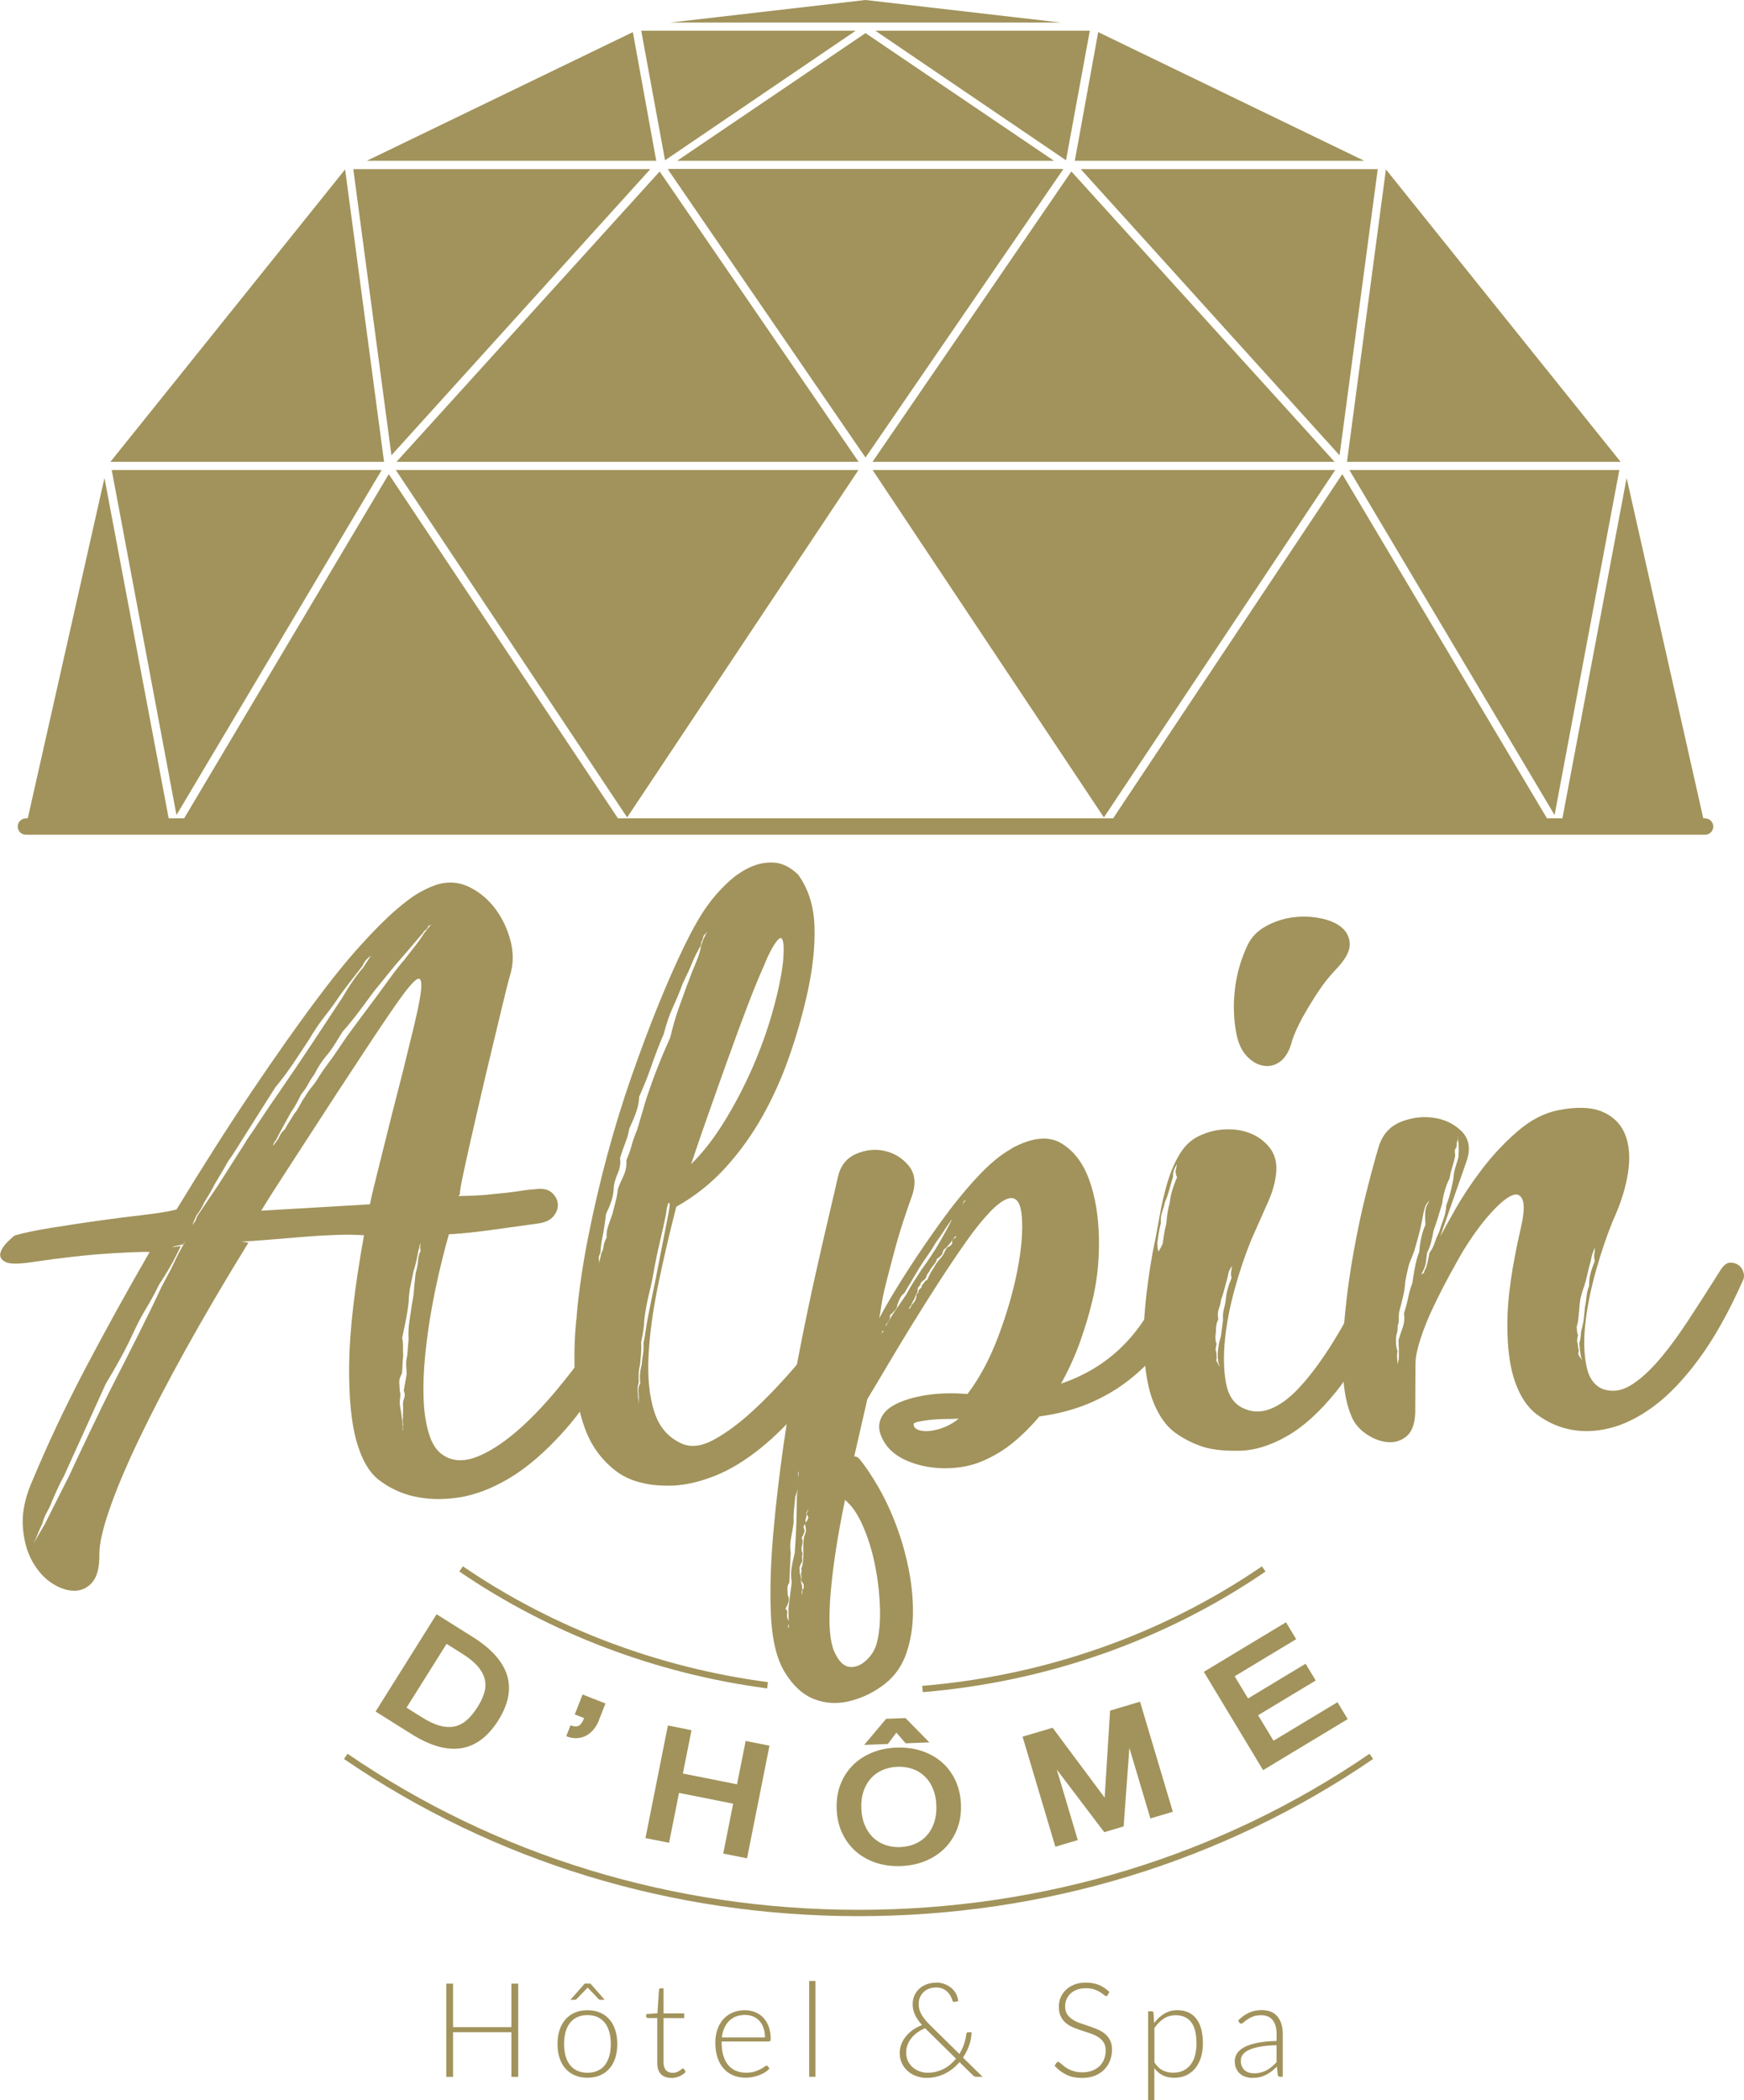 <?xml version="1.0" encoding="UTF-8"?><svg id="Calque_1" xmlns="http://www.w3.org/2000/svg" viewBox="0 0 416.04 500.92"><defs><style>.cls-1{fill:#a1935b;}</style></defs><path class="cls-1" d="M123.62,495.39h-1.62v-10.65h-13.92v10.65h-1.62v-22.23h1.62v10.37h13.92v-10.37h1.62v22.23Z"/><path class="cls-1" d="M140.14,479.5c1.12,0,2.12.19,3.01.57.89.38,1.63.92,2.24,1.63.61.7,1.07,1.55,1.39,2.54.32.99.48,2.1.48,3.32s-.16,2.33-.48,3.32c-.32.99-.78,1.83-1.39,2.53-.61.7-1.35,1.24-2.24,1.62s-1.89.57-3.01.57-2.12-.19-3.01-.57c-.89-.38-1.63-.92-2.25-1.62-.61-.7-1.08-1.54-1.4-2.53-.32-.98-.48-2.09-.48-3.32s.16-2.33.48-3.32c.32-.99.79-1.83,1.4-2.54.61-.7,1.36-1.24,2.25-1.63.88-.38,1.89-.57,3.01-.57ZM140.14,494.41c.93,0,1.75-.16,2.44-.48.7-.32,1.28-.78,1.74-1.38.47-.6.81-1.32,1.04-2.16.23-.84.35-1.79.35-2.84s-.12-1.98-.35-2.83-.58-1.57-1.04-2.18c-.47-.6-1.05-1.07-1.74-1.39-.7-.32-1.51-.49-2.44-.49s-1.75.16-2.44.49c-.7.33-1.28.79-1.74,1.39-.47.6-.82,1.33-1.05,2.18s-.35,1.79-.35,2.83.12,1.99.35,2.84c.24.84.59,1.56,1.05,2.16.47.6,1.05,1.06,1.74,1.38.7.32,1.51.48,2.44.48ZM144.24,477.02h-1.02c-.17,0-.31-.06-.42-.19l-2.45-2.56c-.06-.04-.12-.1-.17-.17-.02.04-.05.08-.08.1-.03.03-.06.05-.08.07l-2.47,2.56c-.05.05-.12.1-.19.13-.07.04-.15.05-.24.05h-1.05l3.43-3.87h1.34l3.41,3.87Z"/><path class="cls-1" d="M160.15,495.64c-1.06,0-1.88-.29-2.47-.88-.59-.59-.88-1.49-.88-2.72v-10.68h-2.25c-.12,0-.21-.03-.28-.09-.07-.06-.11-.15-.11-.27v-.58l2.67-.19.37-5.59c.01-.09.05-.18.12-.25.07-.07.16-.11.27-.11h.7v5.97h4.92v1.12h-4.92v10.61c0,.43.06.8.17,1.11.11.31.26.56.46.76.19.2.42.35.68.44.26.09.54.14.85.14.38,0,.7-.05.97-.16.27-.11.51-.23.71-.36.2-.13.36-.25.49-.36.13-.11.23-.17.3-.17.08,0,.17.05.25.16l.41.66c-.4.44-.9.79-1.52,1.06-.61.27-1.25.4-1.91.4Z"/><path class="cls-1" d="M177.71,479.5c.88,0,1.69.15,2.44.46s1.4.75,1.95,1.33c.55.58.98,1.3,1.29,2.14.31.85.46,1.82.46,2.92,0,.23-.03.39-.1.47s-.18.13-.32.13h-11.28v.3c0,1.17.14,2.21.41,3.09.27.89.66,1.64,1.16,2.24.5.6,1.11,1.06,1.82,1.36s1.51.46,2.39.46c.79,0,1.47-.09,2.04-.26s1.06-.37,1.45-.58c.39-.21.7-.41.93-.58s.4-.26.5-.26c.14,0,.24.05.31.16l.41.5c-.25.31-.58.61-1,.88-.41.27-.88.5-1.38.7-.51.19-1.05.35-1.63.46-.58.12-1.17.17-1.75.17-1.07,0-2.04-.19-2.92-.56s-1.64-.91-2.27-1.63c-.63-.71-1.12-1.58-1.46-2.62-.34-1.03-.52-2.21-.52-3.54,0-1.12.16-2.16.48-3.1s.78-1.76,1.38-2.45c.6-.69,1.34-1.22,2.22-1.61s1.87-.58,2.98-.58ZM177.73,480.62c-.81,0-1.53.13-2.17.38s-1.19.61-1.66,1.08c-.47.47-.84,1.04-1.13,1.7s-.48,1.4-.57,2.21h10.29c0-.84-.12-1.59-.35-2.25-.23-.67-.55-1.23-.97-1.69s-.92-.81-1.51-1.06-1.23-.37-1.95-.37Z"/><path class="cls-1" d="M194.52,472.52v22.86h-1.49v-22.86h1.49Z"/><path class="cls-1" d="M223.35,472.9c.7,0,1.37.12,2,.36.63.24,1.18.57,1.64.97.47.41.84.88,1.12,1.42.28.54.43,1.1.45,1.69-.15.03-.28.06-.39.09-.24.05-.43.08-.57.08-.08,0-.16-.03-.24-.09-.07-.06-.13-.15-.16-.27-.07-.27-.2-.59-.38-.94-.18-.36-.42-.69-.72-1.01s-.68-.58-1.14-.8c-.46-.22-.99-.33-1.61-.33s-1.2.1-1.71.29c-.51.19-.95.47-1.32.82-.37.35-.65.77-.86,1.25-.21.48-.31,1.01-.31,1.59,0,.86.22,1.68.66,2.47.44.79,1.12,1.63,2.04,2.53l7.01,6.91c.47-.75.85-1.54,1.12-2.36.28-.82.46-1.61.54-2.37.02-.14.06-.24.12-.32.06-.08.16-.12.28-.12h.86c-.02.99-.21,2-.56,3.04-.35,1.04-.85,2.04-1.5,2.99l4.68,4.59h-1.4c-.19,0-.34-.02-.46-.06s-.26-.14-.42-.28l-3.22-3.16c-.47.54-.99,1.05-1.56,1.51-.57.46-1.18.86-1.84,1.19-.66.33-1.36.59-2.11.78s-1.54.28-2.36.28-1.56-.13-2.33-.39-1.45-.65-2.05-1.15c-.6-.51-1.09-1.13-1.46-1.87-.37-.74-.56-1.58-.56-2.52,0-.75.14-1.47.41-2.16.27-.69.64-1.31,1.12-1.88.47-.57,1.03-1.08,1.68-1.53.65-.45,1.35-.82,2.11-1.1-.74-.84-1.3-1.65-1.67-2.44s-.56-1.64-.56-2.54c0-.73.13-1.41.4-2.03.27-.62.65-1.17,1.14-1.63.49-.46,1.08-.82,1.77-1.08.69-.26,1.45-.39,2.3-.39ZM216.18,489.6c0,.81.15,1.51.46,2.11.31.6.71,1.1,1.2,1.5s1.04.7,1.64.9c.6.2,1.2.3,1.78.3.73,0,1.43-.08,2.08-.25.65-.17,1.27-.4,1.84-.7.57-.3,1.09-.65,1.57-1.06s.91-.86,1.31-1.35l-7.21-7.09c-.06-.05-.12-.11-.17-.17-.69.29-1.32.64-1.88,1.05s-1.03.86-1.42,1.36c-.39.5-.69,1.03-.9,1.61-.21.58-.31,1.17-.31,1.79Z"/><path class="cls-1" d="M264.28,475.86c-.09.18-.23.27-.41.27-.14,0-.31-.1-.53-.29-.21-.19-.51-.41-.88-.64-.37-.24-.83-.45-1.38-.65-.55-.2-1.23-.3-2.04-.3s-1.52.12-2.14.35c-.62.23-1.13.54-1.54.94-.42.4-.73.86-.95,1.38-.22.52-.32,1.07-.32,1.65,0,.75.16,1.38.48,1.87.32.49.74.91,1.27,1.26s1.12.64,1.79.87c.67.24,1.35.47,2.05.7s1.39.48,2.05.76c.67.28,1.26.63,1.79,1.04s.95.94,1.27,1.55c.32.61.48,1.38.48,2.29s-.16,1.81-.48,2.63-.78,1.54-1.39,2.14-1.35,1.09-2.23,1.44c-.88.35-1.89.53-3.02.53-1.47,0-2.73-.26-3.79-.78-1.06-.52-1.99-1.23-2.78-2.13l.44-.69c.12-.16.27-.24.44-.24.09,0,.21.06.36.19.15.12.32.28.53.46.21.18.46.38.76.6.29.21.63.41,1.02.6.39.18.83.34,1.34.46.5.12,1.08.19,1.72.19.88,0,1.67-.13,2.36-.4.69-.27,1.28-.63,1.75-1.09s.84-1.01,1.09-1.64.38-1.31.38-2.04c0-.79-.16-1.43-.48-1.94-.32-.51-.74-.93-1.27-1.27-.52-.34-1.12-.63-1.79-.86s-1.35-.46-2.05-.68c-.7-.22-1.39-.47-2.05-.74s-1.26-.62-1.79-1.04c-.52-.42-.95-.95-1.27-1.59-.32-.63-.48-1.43-.48-2.38,0-.74.14-1.46.42-2.15s.7-1.3,1.24-1.83c.54-.53,1.22-.95,2.02-1.27s1.72-.48,2.75-.48c1.15,0,2.19.18,3.11.55.92.37,1.75.93,2.51,1.68l-.38.72Z"/><path class="cls-1" d="M273.89,500.92v-21.17h.82c.14,0,.25.03.33.09.08.06.13.16.14.31l.14,2.42c.69-.94,1.5-1.69,2.43-2.25.93-.55,1.97-.83,3.12-.83,1.93,0,3.43.67,4.49,2s1.6,3.33,1.6,5.99c0,1.14-.15,2.21-.45,3.2s-.74,1.85-1.31,2.58c-.58.73-1.29,1.3-2.13,1.72-.84.42-1.82.63-2.92.63s-1.99-.19-2.77-.58-1.45-.96-2.01-1.73v7.64h-1.49ZM280.45,480.69c-1.04,0-1.98.27-2.82.81-.84.54-1.59,1.29-2.24,2.25v8.2c.6.9,1.26,1.54,1.99,1.9.73.37,1.56.55,2.49.55s1.73-.17,2.42-.5c.69-.34,1.27-.81,1.74-1.42.47-.61.82-1.35,1.05-2.2s.35-1.79.35-2.82c0-2.33-.43-4.04-1.28-5.13-.85-1.09-2.09-1.64-3.7-1.64Z"/><path class="cls-1" d="M305.4,495.39c-.31,0-.51-.15-.58-.44l-.22-2c-.43.42-.86.8-1.28,1.13-.42.33-.87.62-1.33.85-.46.23-.96.41-1.49.53-.53.12-1.12.18-1.76.18-.53,0-1.05-.08-1.56-.24s-.95-.4-1.33-.72c-.39-.32-.7-.74-.94-1.25-.24-.51-.35-1.12-.35-1.83,0-.66.19-1.27.57-1.84.38-.57.97-1.06,1.77-1.48.8-.42,1.83-.75,3.09-1.01,1.26-.25,2.78-.4,4.55-.44v-1.63c0-1.45-.31-2.56-.93-3.34s-1.55-1.17-2.77-1.17c-.75,0-1.4.11-1.92.31-.53.21-.98.44-1.34.69-.37.25-.67.48-.9.69-.23.21-.42.31-.58.31-.21,0-.37-.09-.47-.28l-.27-.46c.82-.82,1.68-1.44,2.58-1.85.9-.42,1.92-.63,3.06-.63.84,0,1.57.13,2.2.4.63.27,1.15.65,1.56,1.15.41.5.73,1.1.94,1.81.21.71.31,1.5.31,2.36v10.18h-.6ZM299.11,494.55c.61,0,1.17-.07,1.67-.2.51-.13.98-.31,1.41-.55s.84-.52,1.22-.84c.38-.32.75-.68,1.12-1.05v-4.07c-1.49.04-2.77.15-3.84.34-1.07.18-1.96.43-2.66.75s-1.21.69-1.54,1.12c-.33.43-.49.93-.49,1.48,0,.52.09.98.26,1.36.17.38.4.7.68.94s.61.43.99.54c.38.12.77.17,1.18.17Z"/><path class="cls-1" d="M106.6,347.62c2.18,1,4.67.92,7.48-.25,2.8-1.16,5.75-3.06,8.84-5.67,3.09-2.62,6.24-5.83,9.45-9.64,3.21-3.81,6.31-7.86,9.31-12.16.57-.91,1.26-1.38,2.07-1.43.81-.05,1.5.13,2.09.53.59.41,1.05.94,1.41,1.61.35.67.36,1.32.02,1.96-4.28,7.87-8.59,14.21-12.93,19.02-4.34,4.81-8.59,8.46-12.74,10.95-4.16,2.49-8.19,4.04-12.09,4.64-3.9.6-7.55.51-10.97-.29-2.92-.7-5.58-1.95-7.99-3.75-2.42-1.79-4.26-4.93-5.52-9.41-1.26-4.48-1.84-10.63-1.74-18.44.1-7.81,1.28-18.02,3.54-30.64-1.88-.14-4.1-.16-6.65-.08-2.56.09-5.2.24-7.93.47-2.73.23-5.37.44-7.92.65-2.55.21-4.76.37-6.62.48-.13,0,.16.06.85.14.69.09.91.13.67.15-5.59,9.07-10.58,17.57-14.98,25.51-4.4,7.93-8.13,15.12-11.19,21.54-3.06,6.42-5.39,11.96-6.98,16.61-1.6,4.65-2.39,8.16-2.38,10.53.06,3.12-.5,5.37-1.66,6.75-1.17,1.38-2.63,2.05-4.37,2.04-1.75-.02-3.53-.64-5.35-1.84-1.82-1.2-3.35-2.93-4.61-5.16-1.25-2.23-2.01-4.94-2.25-8.11-.25-3.17.39-6.61,1.92-10.32,3.83-9.21,8.13-18.36,12.9-27.44,4.77-9.08,9.88-18.34,15.32-27.77.49-.15-.14-.21-1.88-.17-1.75.04-4.08.14-7,.32-2.93.17-6.06.45-9.41.83-3.35.38-6.38.78-9.11,1.19-3.59.58-5.9.6-6.93.03-1.03-.56-1.42-1.29-1.16-2.18.26-.89.83-1.76,1.72-2.63.89-.86,1.45-1.36,1.69-1.5,2.21-.63,5.14-1.24,8.79-1.83,3.64-.59,7.36-1.15,11.14-1.68,3.78-.53,7.37-.99,10.78-1.38,3.41-.39,6.04-.82,7.88-1.3,6.72-11.01,12.78-20.51,18.18-28.5,5.4-8,10.21-14.83,14.43-20.51,4.22-5.68,7.94-10.3,11.17-13.86,3.22-3.56,6.02-6.38,8.4-8.45,2.37-2.07,4.41-3.56,6.1-4.48,1.69-.91,3.15-1.52,4.39-1.85,2.58-.65,5.06-.36,7.45.87,2.38,1.24,4.39,2.96,6.01,5.17,1.63,2.22,2.81,4.7,3.53,7.47.73,2.77.72,5.42,0,7.96-.52,1.78-1.15,4.25-1.9,7.41-.75,3.17-1.58,6.62-2.48,10.35-.9,3.74-1.81,7.54-2.7,11.4-.9,3.86-1.72,7.44-2.46,10.72-.74,3.29-1.36,6.1-1.85,8.44-.49,2.34-.72,3.76-.69,4.25l-.35.4c2.74-.03,4.98-.14,6.73-.3,1.74-.16,3.26-.32,4.56-.46,1.3-.14,2.54-.3,3.72-.5,1.17-.19,2.57-.34,4.19-.44,1.37-.08,2.45.26,3.25,1.03.79.77,1.22,1.65,1.28,2.64.06,1-.29,1.95-1.05,2.87-.76.92-2,1.49-3.74,1.72-3.22.44-6.75.93-10.59,1.47-3.84.54-7.06.88-9.68,1.04l-.93.05c-.52,1.78-1.16,4.22-1.91,7.32-.76,3.1-1.47,6.45-2.13,10.05-.67,3.6-1.19,7.35-1.59,11.24-.4,3.89-.53,7.49-.4,10.79.13,3.3.61,6.21,1.45,8.72.83,2.51,2.21,4.21,4.14,5.09ZM16.25,352.55c.99-2.18,2.69-5.78,5.08-10.79,2.39-5.01,4.15-8.61,5.27-10.8,2.24-4.37,4.39-8.62,6.46-12.74,2.07-4.11,3.88-7.84,5.43-11.18.9-1.67,1.69-3.16,2.36-4.45l1.67-3.47,1.69-3.09c-.12.13-.29.39-.52.78-3.21.69-3.39.82-.54.41-1,2.06-1.87,3.73-2.61,5.02-.74,1.29-1.62,2.71-2.65,4.27-.78,1.67-1.74,3.44-2.87,5.32-1.14,1.88-2.15,3.78-3.04,5.7-1,2.18-2.06,4.31-3.19,6.37-1.13,2.07-2.32,4.13-3.57,6.2l-9.95,21.94c-.57,1.03-1.07,2.03-1.51,2.99-.45.97-.89,1.96-1.32,2.98-.32.89-.74,1.79-1.25,2.69-.51.9-.86,1.8-1.06,2.68-.45.9-.81,1.71-1.08,2.4-.27.71-.63,1.51-1.08,2.41l2.72-4.65,5.54-11ZM58.72,272.15c1.26-1.82,2.56-3.74,3.87-5.75,1.32-2.01,2.67-3.99,4.05-5.95,2.87-4.16,5.57-8.16,8.1-11.99,2.52-3.83,4.82-7.31,6.88-10.43.91-1.55,1.79-2.94,2.66-4.18.86-1.24,1.64-2.25,2.35-3.04l1.89-2.92c-.12.13-.35.34-.71.6-.59.54-1.05,1.19-1.38,1.96-.7.92-1.51,1.96-2.44,3.14-.93,1.18-1.91,2.49-2.95,3.92-1.03,1.56-2.22,3.19-3.55,4.89-1.34,1.7-2.57,3.52-3.7,5.46-1.26,1.95-2.55,3.89-3.87,5.85-1.32,1.95-2.74,3.84-4.26,5.68l-7.88,12.45-1.71,2.72c-.57.91-1.15,1.75-1.72,2.54-.56,1.03-1.1,1.97-1.61,2.81-.51.84-1,1.65-1.45,2.43-.45.9-.87,1.67-1.27,2.32-.4.65-.83,1.36-1.28,2.13-.67,1.42-1.29,2.45-1.88,3.11l-.99,2.3c.23-.26.44-.53.61-.78.17-.26.36-.71.58-1.34l5-7.41,6.69-10.5ZM88.26,287.27c.28-1.51.78-3.67,1.49-6.46.71-2.78,1.49-5.92,2.35-9.41.85-3.48,1.79-7.19,2.81-11.12,1.02-3.93,1.98-7.79,2.88-11.59,1.52-5.96,2.4-10.1,2.64-12.42.24-2.32-.1-3.21-1-2.66-.9.55-2.45,2.39-4.64,5.52-2.19,3.13-4.95,7.22-8.27,12.28-2.06,3.12-4.24,6.43-6.53,9.93-2.29,3.51-4.52,6.95-6.7,10.32-2.18,3.37-4.24,6.55-6.18,9.54-1.95,2.99-3.55,5.52-4.8,7.59l25.94-1.52ZM96.62,228.72c.93-1.17,1.8-2.29,2.61-3.33.81-1.05,1.44-1.96,1.9-2.73.58-.78,1.16-1.5,1.74-2.16l-.72.42c-.1.38-.3.67-.6.88-.3.2-.51.44-.61.69-.7.79-1.46,1.68-2.28,2.66-.82.98-1.7,2-2.63,3.06-1.05,1.18-2.14,2.46-3.24,3.84-1.11,1.38-2.3,2.85-3.58,4.42-1.16,1.57-2.34,3.17-3.56,4.8-1.22,1.63-2.52,3.24-3.93,4.82-.57.91-1.11,1.78-1.62,2.62-.51.85-1.12,1.72-1.81,2.63-.7.79-1.31,1.58-1.83,2.36-.52.78-1,1.62-1.44,2.52-.58.78-1.09,1.59-1.54,2.43-.45.84-.97,1.59-1.55,2.24-.45.9-.87,1.71-1.26,2.42-.4.71-.83,1.39-1.28,2.04-.79,1.42-1.47,2.65-2.03,3.68-.56,1.03-1.07,2-1.51,2.9-.35.39-.58.78-.68,1.16v.19s.88-1.18.88-1.18c.23-.26.46-.65.68-1.16.22-.51.62-1.03,1.22-1.57.34-.64.68-1.22,1.02-1.74.35-.52.74-1.17,1.2-1.94.47-.52.9-1.17,1.29-1.95.39-.77.82-1.48,1.28-2.13.45-.78,1-1.56,1.64-2.34.64-.78,1.19-1.57,1.64-2.34.57-.91,1.14-1.75,1.72-2.54l1.73-2.35,3.45-5.07c1.27-1.7,2.49-3.33,3.64-4.9,1.16-1.56,2.37-3.2,3.65-4.9,1.16-1.56,2.25-3.06,3.29-4.5,1.04-1.43,2.09-2.74,3.14-3.93ZM99.15,303.67c.32-1.02.51-2,.58-2.94.07-.94.27-1.73.61-2.38-.17-.74-.14-1.36.08-1.87l-.34.58c0,.12-.01.31-.06.56-.05.25-.13.51-.24.76-.09.63-.23,1.39-.43,2.27-.2.89-.46,1.84-.77,2.85-.19,1.01-.41,2.08-.66,3.22-.25,1.14-.39,2.4-.43,3.77-.16,1.51-.39,2.99-.68,4.44-.29,1.46-.58,2.88-.88,4.27.15.49.22,1.11.21,1.86-.02.75,0,1.5.04,2.25-.08.76-.13,1.48-.15,2.16-.02.69-.07,1.41-.15,2.16-.46.77-.66,1.47-.63,2.1l.12,2.05c.15.49.18,1.02.09,1.59-.09.57-.12,1.1-.09,1.6.19,1.11.34,2.1.46,2.97.11.87.19,1.67.24,2.42.11-.26.12-.57.04-.94-.08-.37-.08-.81.02-1.31-.03-.5-.03-.96.01-1.41.04-.44.04-.97,0-1.59-.03-.5.06-1.03.28-1.61.22-.57.18-1.16-.1-1.77.09-.63.2-1.29.35-1.99.15-.69.26-1.42.34-2.17l-.11-1.87c-.04-.75.03-1.5.24-2.26l.33-3.95c-.09-1.49-.02-2.96.21-4.41.22-1.45.43-2.8.6-4.06.29-1.39.46-2.71.52-3.96l.36-3.39ZM96.12,341.3l-.05-.93c-.1.38-.09.69.05.93Z"/><path class="cls-1" d="M137.57,313.78c.52-5.9,1.44-12.13,2.74-18.7,1.3-6.57,2.82-13.09,4.56-19.56,1.74-6.47,3.68-12.76,5.82-18.88,2.14-6.12,4.27-11.8,6.4-17.04,2.13-5.24,4.2-9.92,6.2-14.04,2.01-4.11,3.82-7.28,5.44-9.5,1.38-1.95,2.96-3.76,4.74-5.42,1.77-1.67,3.6-2.93,5.49-3.79,1.88-.86,3.79-1.22,5.74-1.09,1.94.14,3.84,1.09,5.69,2.85,2.44,3.36,3.75,7.49,3.91,12.41.16,4.92-.45,10.42-1.84,16.49-1.1,4.81-2.49,9.67-4.2,14.57-1.71,4.91-3.81,9.59-6.29,14.04-2.49,4.45-5.43,8.56-8.83,12.32-3.4,3.76-7.34,6.89-11.81,9.4-1.63,6.34-3.07,12.57-4.34,18.7-1.26,6.13-2.02,11.76-2.28,16.89-.26,5.13.19,9.54,1.34,13.22,1.15,3.68,3.33,6.23,6.54,7.67,2.18,1,4.75.69,7.72-.92,2.96-1.61,6.07-3.91,9.33-6.92,3.26-3,6.58-6.47,9.97-10.42,3.39-3.94,6.59-7.81,9.62-11.61.7-.91,1.42-1.39,2.17-1.44.74-.04,1.41.14,1.99.54.59.4.99.94,1.22,1.61.23.67.17,1.33-.16,1.98-3.98,6.6-7.89,12.23-11.74,16.89-3.85,4.66-7.62,8.47-11.31,11.43-3.7,2.97-7.28,5.14-10.76,6.53-3.48,1.39-6.77,2.18-9.88,2.36-5.98.23-10.64-.97-13.97-3.58-3.34-2.61-5.75-5.94-7.23-9.97-1.49-4.03-2.31-8.48-2.47-13.34-.16-4.86,0-9.43.51-13.7ZM164.02,234.69c.65-1.79,1.3-3.45,1.96-4.99.66-1.54,1.08-2.87,1.26-4.01.3-1.15.8-2.3,1.48-3.46l-.88.99c-.1.51-.23.92-.4,1.24-.17.33-.24.67-.22,1.04-.8,1.3-1.5,2.68-2.1,4.15-.6,1.47-1.35,3.11-2.24,4.91-.65,1.79-1.41,3.64-2.3,5.57-.89,1.93-1.63,4.09-2.24,6.5-1.1,2.56-2.07,5.08-2.92,7.57-.86,2.48-1.84,4.95-2.94,7.38-.05,1.25-.29,2.48-.72,3.7-.43,1.21-.98,2.52-1.64,3.93-.19,1.14-.49,2.25-.93,3.33-.43,1.09-.86,2.33-1.28,3.73.19,1.11,0,2.31-.54,3.59-.55,1.28-.86,2.36-.94,3.24-.05,1.25-.24,2.36-.55,3.31-.32.96-.76,2.01-1.31,3.17-.25,2.14-.52,3.9-.81,5.29-.29,1.39-.47,2.71-.52,3.96-.34.65-.46,1.15-.38,1.52.09.37.08.81-.02,1.31l.59-2.66c.34-.64.52-1.22.56-1.72.03-.5.27-1.2.72-2.1-.05-.87.05-1.72.32-2.55.26-.83.61-1.81,1.04-2.96.2-.76.46-1.74.76-2.95.31-1.2.49-2.24.57-3.12.32-.89.76-1.92,1.32-3.07.55-1.16.79-2.42.71-3.79.55-1.28.98-2.49,1.28-3.64.31-1.14.74-2.35,1.29-3.63l2.19-7.43c.85-2.55,1.73-5,2.66-7.37.92-2.36,1.94-4.76,3.04-7.2.6-2.53,1.25-4.78,1.94-6.76.7-1.97,1.42-3.98,2.17-6.02ZM152.39,333.32l-.1-1.68c-.03-.5.12-1.07.46-1.71-.21-1.36-.1-2.8.31-4.33.07-.88.18-1.72.32-2.54.14-.82.18-1.73.12-2.72.2-.88.36-1.8.5-2.75.13-.94.29-1.92.48-2.93.38-2.02.79-4.07,1.23-6.16.44-2.08.85-4.14,1.23-6.16.86-4.42,1.68-8.59,2.45-12.51.39-1.89.46-2.86.2-2.91-.25-.05-.51.94-.76,2.95-.39,1.9-.83,3.89-1.33,5.98-.5,2.09-.95,4.15-1.32,6.17-.37,2.27-.81,4.42-1.31,6.44-.51,2.03-.88,4.05-1.14,6.06-.06,1.13-.16,2.13-.29,3.01-.13.88-.3,1.77-.5,2.65.06,1,.05,1.93-.02,2.81-.07.88-.15,1.69-.23,2.45-.2.89-.31,1.67-.33,2.36-.02.69-.01,1.34.02,1.97-.21.64-.3,1.26-.26,1.89l.11,1.87c.03.5.13,1.18.31,2.04-.18-.86-.22-1.61-.13-2.24ZM164.85,277.71c2.83-2.78,5.5-6.22,8.01-10.3,2.5-4.08,4.72-8.33,6.65-12.75,1.93-4.42,3.51-8.82,4.75-13.2,1.24-4.38,2.07-8.27,2.5-11.66.23-2.38.26-4.04.08-4.97-.18-.93-.48-1.25-.9-.98-.42.28-.97.99-1.65,2.16-.68,1.16-1.35,2.58-2,4.24-1.22,2.69-2.55,5.96-4.01,9.79-1.46,3.83-2.97,7.92-4.52,12.25-1.56,4.33-3.11,8.7-4.66,13.1-1.55,4.4-2.97,8.51-4.24,12.33Z"/><path class="cls-1" d="M241.23,273.98c4.83-2.65,8.77-3.1,11.81-1.35,3.03,1.76,5.3,4.68,6.79,8.78,1.48,4.1,2.26,8.86,2.33,14.28.07,5.43-.51,10.49-1.73,15.18-.6,2.54-1.49,5.49-2.66,8.87-1.18,3.38-2.72,6.81-4.64,10.29,6.24-2.11,11.51-5.48,15.79-10.1,4.29-4.62,7.99-11.14,11.12-19.57.31-1.02.84-1.58,1.59-1.68.74-.1,1.44.07,2.09.54.65.46,1.18,1.05,1.6,1.78.41.73.52,1.41.31,2.05-2.77,10.27-7.44,18.35-14.03,24.23-6.58,5.88-14.46,9.4-23.63,10.57-1.87,2.23-3.93,4.29-6.19,6.17-2.26,1.88-4.8,3.4-7.6,4.57-1.71.73-3.64,1.22-5.81,1.47-2.17.25-4.32.22-6.47-.09-2.14-.31-4.11-.88-5.91-1.71-1.8-.83-3.23-1.9-4.31-3.21-1.62-2.15-2.24-4.08-1.84-5.79.4-1.71,1.56-3.09,3.5-4.14,1.93-1.05,4.42-1.82,7.45-2.31,3.03-.49,6.36-.59,10-.3,2.9-3.79,5.37-8.43,7.43-13.92,2.04-5.49,3.55-10.72,4.51-15.71.95-4.99,1.3-9.19,1.04-12.61-.26-3.42-1.32-4.89-3.16-4.4-1.23.32-2.73,1.41-4.49,3.26-1.76,1.85-3.66,4.21-5.67,7.07-2.02,2.87-4.14,6.02-6.37,9.46-2.23,3.44-4.4,6.88-6.51,10.31-2.11,3.43-4.1,6.73-5.97,9.9-1.87,3.17-3.44,5.79-4.69,7.86l-3.13,13.67c.37-.02.76.14,1.16.49,1.47,1.79,3.01,4.07,4.61,6.85,1.6,2.78,3.03,5.84,4.29,9.21,1.26,3.36,2.24,6.86,2.96,10.5.71,3.64,1.04,7.15.99,10.52-.05,3.37-.59,6.53-1.6,9.46-1.02,2.93-2.71,5.34-5.1,7.23-2.39,1.88-5.08,3.23-8.1,4.03-3.01.8-5.89.69-8.63-.34-2.74-1.03-5.12-3.16-7.12-6.42-2-3.25-3.12-7.99-3.36-14.22-.21-5.73-.02-12.01.58-18.85.6-6.84,1.41-13.82,2.42-20.93,1.02-7.11,2.2-14.14,3.54-21.09,1.34-6.94,2.65-13.29,3.94-19.05,1.28-5.76,2.43-10.75,3.43-15,1-4.24,1.7-7.24,2.09-9.01.59-2.66,2.01-4.49,4.27-5.5,2.25-1,4.51-1.26,6.79-.77,2.28.49,4.18,1.62,5.72,3.41,1.54,1.78,1.89,4.07,1.06,6.86-1.83,5.1-3.2,9.37-4.12,12.79-.92,3.43-1.66,6.25-2.22,8.46-.56,2.22-.92,3.96-1.1,5.22-.18,1.26-.36,2.33-.56,3.21,1.8-3.35,4.01-7.07,6.65-11.16,2.63-4.09,5.36-8.09,8.19-12,2.83-3.91,5.68-7.42,8.56-10.52,2.88-3.1,5.59-5.35,8.13-6.75ZM188.87,377.43c-.19-1.24-.2-2.42-.02-3.56.19-1.14.43-2.27.73-3.41.21-2.76.35-5.24.41-7.42.06-2.19.1-4.22.11-6.09.09-.63.17-1.32.25-2.07-.09.63-.29,1.33-.63,2.1-.07.88-.17,1.88-.29,3.01-.12,1.13-.15,2.19-.1,3.19-.17,1.26-.38,2.49-.62,3.69-.24,1.2-.27,2.36-.08,3.47l-.33,7.14c-.34.52-.5,1.03-.47,1.53l.09,1.49c.28.48.34,1.01.19,1.58-.16.57-.41,1.12-.75,1.63.4.35.54.72.44,1.1-.1.38-.07.81.08,1.31.28.48.37.92.26,1.3l-.04-3.93.77-6.04ZM187.98,387.79l.03.56c.12-.13.17-.26.17-.38l-.03-.56-.17.38ZM191.87,364.71c.16.49-.05,1.19-.63,2.1.28.48.31,1.07.1,1.77-.21.7-.17,1.35.12,1.96-.1.38-.15.69-.13.95l.06.93c-.23.39-.39.71-.5.97-.11.26-.16.51-.15.76l.05.93c.02.37.1.62.23.73l.1,1.68c.15.49.24.89.26,1.2.02.31-.02.66-.13,1.04l.04.75.14-.76-.02-.37c0-.12.11-.32.34-.58l-.04-.75c0-.13-.14-.37-.42-.72-.15-.37-.19-.65-.14-.83.05-.19.07-.35.07-.47-.15-.37-.16-.71-.06-1.03.11-.32.09-.6-.05-.84.23-.39.34-.68.32-.86-.01-.19.04-.47.14-.85l.08-1.88c-.04-.63-.04-1.28-.02-1.97.02-.69.08-1.35.17-1.97.33-.77.48-1.34.46-1.71-.02-.37-.11-.87-.28-1.48v.19c-.34.39-.38.77-.11,1.13ZM190.43,353c-.1.38-.14.82-.11,1.32-.03-.5,0-.93.11-1.32ZM190.5,350.93c-.11.26-.16.45-.15.57l.07,1.12.09-1.69ZM192.83,361.85c-.14-.24-.28-.48-.42-.73.1-.38.27-.76.5-1.15l-.35.39c0,.12-.05.25-.17.38-.11.13-.11.25.02.37.02.38-.02.69-.13.95-.11.26-.15.63-.12,1.13.47-.53.69-.98.67-1.35ZM197.98,382.52c-.31,5.39.04,9.2,1.05,11.45,1,2.25,2.2,3.46,3.58,3.63,1.38.17,2.72-.35,4.03-1.55,1.3-1.2,2.15-2.63,2.56-4.27.61-2.41.84-5.33.7-8.75-.14-3.42-.56-6.8-1.25-10.13-.7-3.33-1.66-6.36-2.88-9.1-1.22-2.74-2.62-4.74-4.19-6.03-.97,4.67-1.77,9.15-2.4,13.43-.62,4.28-1.02,8.05-1.21,11.31ZM210.3,318.12l-.16.38c.12-.13.17-.26.16-.38ZM210.45,317.55l-.15.57c0-.12.11-.25.35-.4l.17-.38c-.12.13-.24.2-.36.21ZM216.3,308.59c.56-1.03,1.13-2,1.7-2.91.57-.91,1.2-1.88,1.89-2.92,1.62-2.22,2.99-4.29,4.13-6.24,1.13-1.94,2.09-3.68,2.88-5.22.22-.51.5-.97.85-1.36-.23.39-.51.78-.86,1.17-.58.78-1.19,1.66-1.81,2.63-.63.97-1.24,1.85-1.81,2.63-.68,1.16-1.37,2.23-2.06,3.21-.69.98-1.32,1.92-1.89,2.83l-3.58,6.02c-.48.4-.83.83-1.05,1.28-.23.45-.44.99-.65,1.63.02.37-.17.79-.58,1.25-.41.46-.79.83-1.15,1.1.03.5-.04.91-.21,1.23-.17.32-.43.68-.78,1.08.01.25-.04.44-.15.57l1.7-2.91,3.45-5.07ZM217.94,339.77c.04.62.44,1.07,1.2,1.33.77.27,1.71.34,2.82.21,1.12-.13,2.28-.45,3.5-.96,1.22-.51,2.3-1.17,3.25-1.97-1,.06-2.12.1-3.36.1-1.25.01-2.43.08-3.55.21-1.12.13-2.04.28-2.78.44-.74.17-1.1.38-1.09.63ZM225.95,297.54c.73-.29,1.12-.6,1.16-.91.04-.31.06-.6.05-.85-.11.26-.29.51-.52.78l-1.05,1.19c-.36.15-.6.47-.69.97-.1.51-.56,1.03-1.41,1.58-.1.51-.38,1.03-.84,1.55-.47.53-.82,1.05-1.03,1.56-.35.4-.55.72-.6.97-.05.26-.19.51-.42.78-.36.27-.63.5-.8.7-.18.2-.26.42-.24.67-.36.28-.56.54-.61.79-.05.25-.07.5-.05.75-.11.26-.22.48-.34.67-.11.19-.22.48-.32.86-.23.39-.42.75-.59,1.06-.17.32-.31.61-.42.87l-.35.39.02.38.52-.78v-.18s.52-.59.52-.59c.11-.13.23-.29.34-.49.11-.19.22-.48.32-.86-.02-.37.02-.63.14-.76l.35-.39c-.02-.37.12-.66.42-.87.3-.2.44-.49.42-.87.24-.13.42-.33.53-.59.1-.25.35-.45.71-.6l.83-1.74c.35-.52.69-1.07,1.03-1.65.34-.58.74-1.14,1.21-1.66.47-.53.79-.98.95-1.37.16-.39.42-.84.76-1.35ZM228.23,294.97l-.56.03c.02.25-.1.44-.34.58l-.17.2,1.07-.81ZM228.95,288.19c-.11.26-.29.52-.51.78.11-.26.28-.51.51-.78ZM230.34,286.23l-.36.21c-.1.38-.27.77-.49,1.15l.86-1.36Z"/><path class="cls-1" d="M286,270.98c2.06-.99,4.22-1.53,6.46-1.6,2.24-.07,4.26.28,6.05,1.05,1.8.77,3.26,1.9,4.42,3.39,1.14,1.49,1.66,3.3,1.54,5.43-.12,2.26-.76,4.7-1.91,7.32-1.16,2.63-2.51,5.67-4.05,9.13-1.42,3.46-2.73,7.31-3.91,11.56-1.18,4.25-1.98,8.33-2.37,12.22-.4,3.89-.32,7.35.23,10.38.55,3.03,1.92,5.04,4.1,6.03,2.06,1,4.21,1.06,6.48.18,2.26-.88,4.53-2.54,6.82-4.99,2.29-2.44,4.64-5.52,7.04-9.21,2.4-3.7,4.72-7.8,6.96-12.3.44-1.02,1.02-1.65,1.76-1.88.74-.23,1.42-.24,2.06-.03.64.21,1.16.62,1.57,1.22.41.6.51,1.28.31,2.04-3.21,9.05-6.8,16.04-10.76,20.95-3.95,4.91-7.9,8.49-11.82,10.71-3.93,2.23-7.64,3.38-11.12,3.46-3.49.08-6.32-.19-8.48-.81-2.42-.73-4.7-1.85-6.84-3.34-2.15-1.49-3.92-3.89-5.29-7.18-1.38-3.29-2.17-7.8-2.39-13.53-.21-5.73.48-13.14,2.07-22.22.59-2.78,1.13-5.65,1.65-8.61.51-2.97,1.16-5.75,1.94-8.36.78-2.6,1.77-4.88,2.97-6.82,1.2-1.94,2.71-3.34,4.53-4.2ZM277.39,296.58c.09-.76.19-1.54.33-2.36.14-.82.31-1.61.52-2.37.07-1,.17-1.91.31-2.73.14-.82.31-1.61.52-2.37.15-1.63.72-3.6,1.71-5.9-.29-.73-.39-1.32-.29-1.76.1-.44.2-.92.29-1.42-.34.52-.59,1-.76,1.45-.16.45-.22.98-.19,1.6-.21.64-.5,1.62-.86,2.95-.36,1.33-.71,2.32-1.04,2.97-.2.89-.43,1.71-.7,2.48-.27.76-.37,1.65-.31,2.64-.21.76-.37,1.59-.51,2.47-.14.88-.25,1.64-.33,2.27l.06,1.12c.02.25.09.56.24.92.46-.78.79-1.42,1.01-1.93ZM291.24,318.8c.09-.63.17-1.29.26-1.98.09-.69.17-1.35.26-1.98-.06-1,.01-1.87.22-2.64.21-.76.35-1.46.44-2.09.04-1.37.5-3.15,1.37-5.32-.16-.61-.19-1.11-.09-1.49.1-.38.14-.82.11-1.32l-.67,1.35c-.1.38-.2.83-.29,1.33l-.77,2.85c-.31,1.14-.57,1.97-.79,2.48-.08.75-.26,1.49-.53,2.19-.27.7-.32,1.55-.13,2.53-.34.65-.51,1.34-.53,2.09-.02.75-.07,1.44-.16,2.07l.06.93c.01.25.09.5.23.74-.1.38-.18.76-.22,1.14-.04.38,0,.63.14.74l.1,1.68c-.12.13-.14.29-.07.47.07.18.18.4.32.64l.42.72-.02-.37c-.13-.12-.2-.24-.21-.36-.17-.86-.23-1.79-.16-2.8.08-.75.17-1.38.26-1.89.09-.5.25-1.07.46-1.71ZM294.83,245.93c-.56-3.21-.64-6.58-.22-10.1.42-3.52,1.4-6.95,2.95-10.28.89-1.93,2.33-3.45,4.33-4.56,1.99-1.12,4.11-1.83,6.33-2.15,2.23-.32,4.45-.26,6.66.17,2.21.43,3.94,1.17,5.19,2.22,1.24,1.05,1.88,2.39,1.92,4.01.03,1.62-1.01,3.56-3.12,5.8-1.65,1.72-3.07,3.49-4.27,5.31-1.21,1.82-2.29,3.57-3.25,5.25-.97,1.68-1.72,3.16-2.27,4.44-.55,1.28-.87,2.18-.97,2.68-.62,2.16-1.56,3.68-2.82,4.57-1.26.89-2.62,1.18-4.07.89-1.45-.29-2.78-1.12-3.99-2.48-1.2-1.36-2-3.28-2.4-5.76Z"/><path class="cls-1" d="M337.62,336.86c-.09,2.75-.79,4.67-2.09,5.74-1.31,1.08-2.81,1.54-4.51,1.39-1.69-.15-3.35-.77-4.98-1.86-1.63-1.09-2.8-2.43-3.52-4.01-1.29-2.92-2.01-6.59-2.14-11.01-.14-4.42.03-9.05.5-13.89.47-4.83,1.15-9.71,2.04-14.64.9-4.92,1.82-9.31,2.78-13.17.96-3.87,1.78-6.97,2.45-9.32.67-2.35,1.01-3.46,1.02-3.34.97-2.55,2.74-4.31,5.31-5.27,2.56-.96,5.14-1.24,7.72-.83,2.58.41,4.73,1.47,6.46,3.18,1.72,1.71,2.17,3.96,1.33,6.76l-6.41,18.36c.67-1.29,1.88-3.48,3.64-6.58,1.75-3.1,3.87-6.28,6.37-9.55,2.49-3.26,5.28-6.24,8.37-8.92,3.09-2.68,6.3-4.36,9.63-5.06,4.44-.88,7.98-.78,10.6.32,2.62,1.1,4.44,2.89,5.47,5.39,1.02,2.5,1.26,5.54.72,9.13-.54,3.59-1.75,7.44-3.63,11.54-1.42,3.45-2.75,7.37-3.99,11.75-1.24,4.38-2.09,8.55-2.54,12.51-.46,3.96-.38,7.42.24,10.38.61,2.96,2,4.82,4.16,5.56,2.03.63,4.08.36,6.13-.83,2.05-1.18,4.22-3.06,6.51-5.63,2.28-2.57,4.68-5.77,7.21-9.6,2.52-3.83,5.21-8.01,8.06-12.55.69-1.04,1.4-1.58,2.15-1.62.74-.04,1.41.14,2,.54.59.4,1,.97,1.22,1.71.23.74.18,1.43-.16,2.07-3.31,7.44-6.75,13.6-10.34,18.49-3.58,4.89-7.2,8.7-10.85,11.41-3.65,2.71-7.26,4.49-10.83,5.32-3.57.84-6.94.85-10.11.03-2.41-.61-4.72-1.72-6.94-3.34-2.22-1.62-3.96-4.2-5.23-7.75-1.27-3.55-1.89-8.25-1.86-14.12.03-5.87,1.09-13.36,3.18-22.47.8-3.41.94-5.73.43-6.95-.51-1.22-1.43-1.51-2.76-.87-1.34.64-3.03,2.12-5.08,4.42-2.05,2.31-4.16,5.21-6.32,8.71-.91,1.55-2.01,3.52-3.31,5.91-1.3,2.39-2.55,4.86-3.78,7.43-1.23,2.57-2.23,5.06-3.02,7.48-.8,2.42-1.21,4.38-1.25,5.88l-.06,11.8ZM334.92,313.24c.43-1.27.76-2.51,1-3.71.24-1.2.58-2.37,1.01-3.52.17-1.25.38-2.52.62-3.78.24-1.26.57-2.47,1.01-3.62.22-2.63.72-4.79,1.49-6.46-.07-1.12-.09-2.02-.07-2.71.02-.69.14-1.29.36-1.8.22-.39.45-.84.67-1.35-.23.27-.52.66-.87,1.18-.22.51-.4,1.12-.55,1.81-.14.7-.31,1.55-.5,2.56-.19,1.01-.44,2.06-.75,3.13-.31,1.08-.62,2.19-.93,3.33-.43,1.15-.79,2.04-1.06,2.68-.27.64-.65,2.23-1.12,4.75-.06,1.13-.24,2.33-.54,3.59-.3,1.27-.6,2.47-.91,3.61-.09.63-.12,1.2-.09,1.69.03.5-.06,1.07-.28,1.7.04.62-.02,1.19-.18,1.7-.16.51-.22,1.01-.19,1.51-.06,1.13.06,2.06.35,2.79-.1.38-.14.76-.12,1.13l.12,2.05c.09-.5.19-.95.3-1.33.04-1.37.02-2.87-.08-4.49.32-1.02.66-2.07,1.04-3.15.37-1.08.46-2.18.27-3.29ZM339.06,304.01l.36-.21c.24-.14.36-.3.35-.49-.01-.18.1-.41.33-.67.32-.89.62-2.16.9-3.8.58-.78.99-1.59,1.26-2.42.26-.82.62-1.69,1.06-2.59.31-1.02.66-2.03,1.04-3.06.38-1.02.59-2.1.65-3.22.43-1.15.77-2.23,1.02-3.24.25-1.01.47-2.02.67-3.04.06-1,.23-1.95.49-2.84.26-.89.5-1.65.71-2.29.15-1.75.13-3.13-.05-4.11l-.05-.75-.19-.18.21.36-.14.76c-.12.13-.17.32-.16.57.02.25-.03.56-.13.94-.24.26-.34.58-.32.95l.07,1.12c-.2.88-.43,1.74-.69,2.57-.26.83-.49,1.75-.68,2.76-.45.9-.83,1.89-1.14,2.97-.31,1.08-.5,2.06-.58,2.94-.42,1.4-.78,2.61-1.1,3.63s-.63,1.97-.96,2.86c-.19,1.01-.39,1.93-.59,2.75-.21.83-.53,1.69-.97,2.58-.08.76-.16,1.45-.25,2.08-.09.63-.24,1.2-.46,1.71l-.67,1.35ZM377.44,316.55c.21-.76.35-1.55.42-2.37.08-.82.16-1.6.24-2.35.19-1.01.32-1.92.4-2.74.08-.81.28-1.61.61-2.38-.1-1.62.35-3.58,1.34-5.88-.17-.74-.2-1.33-.1-1.77.09-.44.13-.91.1-1.41-.22.51-.41.99-.57,1.44-.16.45-.29.99-.37,1.61-.21.64-.46,1.62-.77,2.95-.29,1.33-.55,2.31-.76,2.95-.32.89-.59,1.72-.79,2.48-.21.76-.34,1.65-.4,2.65-.08.75-.16,1.57-.23,2.45-.07.88-.22,1.64-.43,2.27l.07,1.12c.02.25.09.56.24.92-.1.38-.17.76-.21,1.13-.04.38,0,.63.14.74.04.75.14,1.37.29,1.85-.11.26-.16.48-.14.66,0,.19.08.4.22.64l.41.54.21.36-.02-.37c-.13-.11-.2-.3-.22-.55-.18-.99-.31-2.04-.37-3.16.21-.63.33-1.27.36-1.89.02-.63.14-1.26.36-1.89Z"/><polygon class="cls-1" points="370.85 194.41 386.3 112.11 323.19 112.11 321.9 112.11 370.85 194.41"/><polygon class="cls-1" points="255.58 40.9 208.14 110.16 318.37 110.16 255.58 40.9"/><polygon class="cls-1" points="82.33 40.41 26.34 110.16 91.62 110.16 82.33 40.41"/><polygon class="cls-1" points="157.37 40.9 94.58 110.16 204.82 110.16 157.37 40.9"/><polygon class="cls-1" points="42.1 194.41 91.05 112.11 89.76 112.11 26.65 112.11 42.1 194.41"/><polygon class="cls-1" points="253.66 40.34 253.31 40.34 253.33 40.3 159.61 40.3 159.64 40.34 159.29 40.34 206.47 109.14 253.66 40.34"/><polygon class="cls-1" points="325.43 38.35 261.98 7.66 256.4 38.35 325.43 38.35"/><polygon class="cls-1" points="150.97 7.66 87.52 38.35 156.55 38.35 150.97 7.66"/><polygon class="cls-1" points="386.61 110.16 330.62 40.41 321.33 110.16 386.61 110.16"/><polygon class="cls-1" points="155.14 40.34 84.28 40.34 93.38 108.6 155.14 40.34"/><polygon class="cls-1" points="206.47 0 159.88 5.38 253.06 5.38 206.47 0"/><polygon class="cls-1" points="149.61 194.98 204.79 112.11 94.42 112.11 149.61 194.98"/><polygon class="cls-1" points="254.3 38.23 259.98 7.33 208.82 7.33 254.3 38.23"/><polygon class="cls-1" points="204.13 7.33 152.97 7.33 158.65 38.23 204.13 7.33"/><polygon class="cls-1" points="319.56 108.61 328.67 40.34 257.81 40.34 319.56 108.61"/><polygon class="cls-1" points="161.53 38.35 251.42 38.35 206.47 7.9 161.53 38.35"/><polygon class="cls-1" points="318.53 112.11 208.16 112.11 263.34 194.98 318.53 112.11"/><path class="cls-1" d="M406.76,195.21h-.43l-18.29-81.2-15.32,81.2h-3.68l-48.83-82.11-54.68,82.11h-118.11l-54.68-82.11-48.82,82.11h-3.68l-15.32-81.2L6.62,195.21h-.44c-1.08,0-1.95.87-1.95,1.95s.87,1.95,1.95,1.95h400.58c1.08,0,1.95-.87,1.95-1.95s-.88-1.95-1.95-1.95Z"/><path class="cls-1" d="M118.91,410.3c-4.9,7.81-11.8,8.93-20.71,3.35l-8.6-5.4,14.55-23.2,8.6,5.4c8.9,5.58,10.95,12.2,6.15,19.85ZM113.93,407.18c.73-1.17,1.26-2.3,1.59-3.39s.37-2.15.13-3.2c-.24-1.04-.79-2.08-1.66-3.09-.87-1.02-2.12-2.04-3.76-3.07l-3.7-2.32-9.55,15.22,3.7,2.32c1.62,1.02,3.08,1.69,4.39,2.02,1.3.33,2.48.36,3.53.1,1.05-.26,2.01-.79,2.88-1.58.86-.79,1.68-1.79,2.44-3.01Z"/><path class="cls-1" d="M142.87,410.36c-.32.81-.73,1.53-1.25,2.15s-1.1,1.12-1.77,1.48-1.41.57-2.21.61c-.81.05-1.66-.1-2.56-.46l1.02-2.61c.84.33,1.5.36,1.98.1s.9-.87,1.27-1.81l-2.24-.88,1.87-4.75,5.46,2.14-1.58,4.02Z"/><path class="cls-1" d="M178.21,443.26l-5.68-1.13,2.37-11.9-12.92-2.57-2.37,11.9-5.63-1.12,5.35-26.86,5.63,1.12-2.06,10.34,12.92,2.57,2.06-10.34,5.68,1.13-5.35,26.86Z"/><path class="cls-1" d="M213.88,416.86c2.15-.08,4.14.18,5.98.79,1.84.61,3.44,1.5,4.8,2.68,1.36,1.18,2.45,2.63,3.25,4.34.8,1.71,1.25,3.63,1.33,5.74.08,2.09-.21,4.01-.88,5.77-.67,1.76-1.63,3.29-2.89,4.58s-2.78,2.32-4.57,3.08c-1.79.76-3.77,1.18-5.95,1.27-2.18.08-4.19-.18-6.02-.8-1.84-.62-3.44-1.52-4.79-2.71-1.35-1.19-2.43-2.64-3.23-4.35-.8-1.71-1.24-3.61-1.32-5.71-.08-2.13.21-4.08.89-5.85.67-1.77,1.65-3.29,2.92-4.58,1.27-1.28,2.8-2.29,4.58-3.03,1.78-.74,3.74-1.15,5.89-1.23ZM214.76,440.58c1.31-.05,2.5-.31,3.59-.79,1.09-.48,2.01-1.14,2.77-2s1.34-1.88,1.74-3.09c.4-1.21.57-2.56.51-4.07-.06-1.52-.34-2.86-.83-4.03s-1.16-2.14-1.98-2.92-1.79-1.37-2.89-1.75c-1.11-.38-2.3-.54-3.57-.5-1.31.05-2.5.31-3.58.78-1.08.47-2.01,1.13-2.77,1.99-.77.85-1.36,1.88-1.76,3.08s-.58,2.54-.52,4.04c.06,1.51.33,2.85.82,4.02.49,1.17,1.15,2.15,1.97,2.95.83.79,1.79,1.38,2.91,1.78,1.11.39,2.32.57,3.61.52ZM221.7,415.61l-5.65.22-2.22-2.55-2.02,2.71-5.65.22,5.23-6.22,4.62-.18,5.69,5.8Z"/><path class="cls-1" d="M279.78,432.16l-5.35,1.59-5.01-16.82-1.37,18.72-4.63,1.38-11.32-14.94,5.01,16.82-5.35,1.59-7.82-26.25,7.16-2.13,12.42,16.67,1.3-20.76,7.14-2.13,7.82,26.25Z"/><path class="cls-1" d="M321.5,410.06l-20.18,12.17-14.14-23.45,19.6-11.82,2.43,4.03-14.68,8.85,3.19,5.29,13.74-8.28,2.41,4-13.74,8.28,3.67,6.09,15.26-9.2,2.43,4.03Z"/><path class="cls-1" d="M204.8,457.06c-44.46,0-86.91-12.96-122.74-37.49l.85-1.24c35.59,24.35,77.74,37.22,121.9,37.22s86.31-12.87,121.9-37.22l.85,1.24c-35.84,24.52-78.28,37.49-122.74,37.49Z"/><path class="cls-1" d="M220.12,403.62l-.12-1.49c29.29-2.42,57.32-12.28,81.04-28.51l.85,1.24c-23.94,16.38-52.21,26.33-81.77,28.77Z"/><path class="cls-1" d="M183,402.73c-26.46-3.48-51.85-13.12-73.42-27.88l.85-1.24c21.38,14.63,46.54,24.18,72.77,27.63l-.2,1.49Z"/></svg>